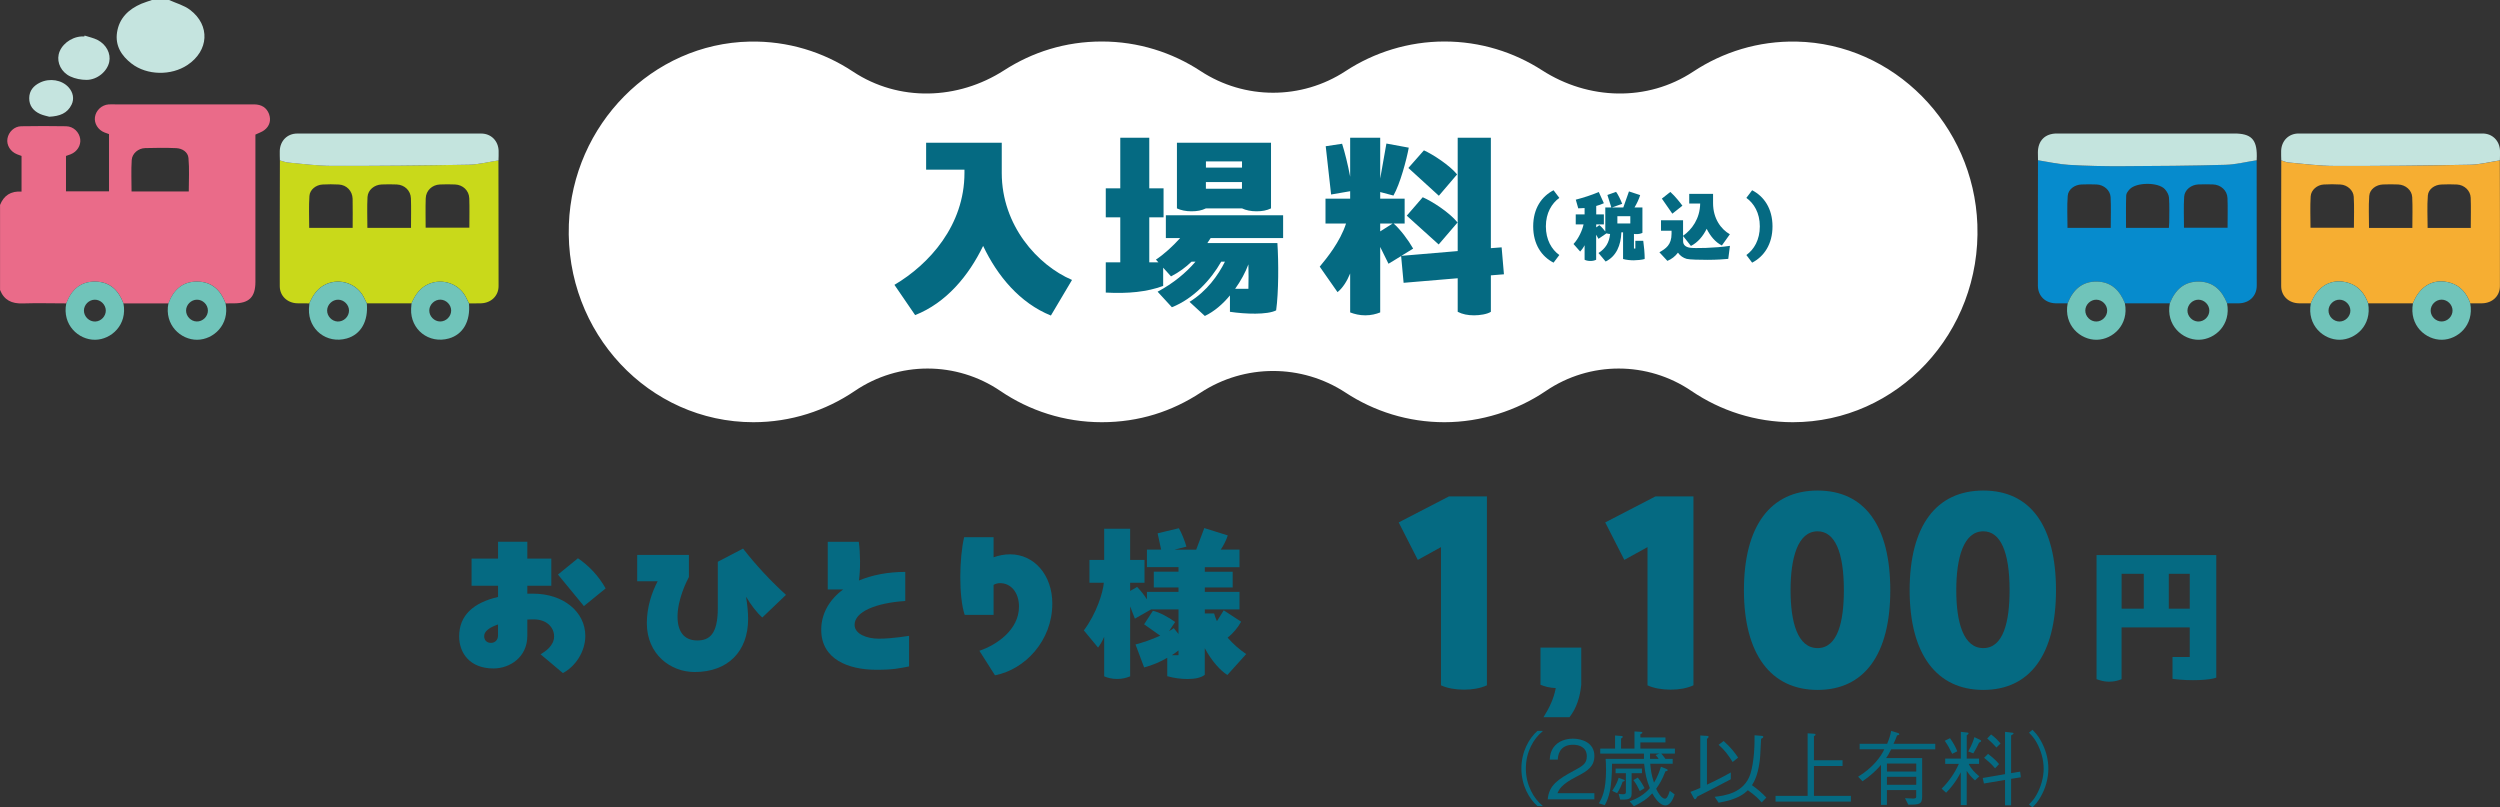 <?xml version="1.0" encoding="UTF-8"?>
<svg id="Layer_2" data-name="Layer 2" xmlns="http://www.w3.org/2000/svg" width="575.84" height="185.96" viewBox="0 0 575.84 185.96">
  <rect x="0" y="0" width="575.84" height="185.96" fill="#333333" stroke="none"/>
  <defs>
    <style>
      .cls-1 {
        fill: #068bcd;
      }

      .cls-2 {
        fill: #c5e4df;
      }

      .cls-3 {
        fill: #c4e4de;
      }

      .cls-4 {
        fill: #c9d91a;
      }

      .cls-5 {
        fill: #ea6b89;
      }

      .cls-6 {
        fill: #fff;
      }

      .cls-7 {
        fill: #056a82;
      }

      .cls-8 {
        fill: #f6ae32;
      }

      .cls-9 {
        fill: #70c4ba;
      }
    </style>
  </defs>
  <g id="_レイヤー_6" data-name="レイヤー 6">
    <g>
      <path class="cls-6" d="M413.82,9.58c-8.78-.18-16.96,2.39-23.8,6.91-10.57,7-24.16,6.56-34.82-.3-6.52-4.2-14.23-6.63-22.49-6.63s-16.2,2.5-22.78,6.82c-10.13,6.64-23.24,6.64-33.37,0-6.58-4.32-14.4-6.82-22.78-6.82s-15.97,2.43-22.49,6.63c-10.66,6.86-24.25,7.3-34.82.3-6.84-4.53-15.02-7.09-23.8-6.91-22.36.45-40.79,19.08-41.64,42.12-.92,24.99,18.46,45.55,42.5,45.55,8.63,0,16.66-2.65,23.36-7.2,10.13-6.88,23.4-6.88,33.53,0,6.7,4.55,14.73,7.2,23.36,7.2s16.2-2.5,22.78-6.82c10.13-6.64,23.24-6.64,33.37,0,6.58,4.32,14.4,6.82,22.78,6.82s16.66-2.65,23.36-7.2c10.13-6.88,23.4-6.88,33.53,0,6.7,4.55,14.73,7.2,23.36,7.2,24.04,0,43.42-20.56,42.5-45.55-.85-23.03-19.29-41.66-41.64-42.12Z"/>
      <g>
        <path class="cls-5" d="M0,47.23c.88-2.2,2.49-3.28,4.96-3.09,0-2.8,0-5.48,0-8.22-.32-.12-.66-.23-1-.37-1.56-.6-2.49-2.11-2.25-3.61.25-1.54,1.57-2.83,3.17-2.86,3.45-.06,6.91-.06,10.36,0,1.67.03,3.02,1.34,3.24,2.95.19,1.46-.72,2.93-2.21,3.51-.34.13-.69.25-1.07.38,0,2.7,0,5.38,0,8.15,3.31,0,6.56,0,9.91,0,0-4.37,0-8.72,0-13.18-.31-.11-.69-.24-1.07-.39-1.47-.59-2.38-2.08-2.17-3.53.22-1.54,1.54-2.79,3.13-2.92.51-.04,1.03-.01,1.54-.01,10.64,0,21.28,0,31.93,0,1.79,0,2.96.77,3.5,2.24.51,1.4.14,2.79-1.12,3.72-.55.41-1.23.62-2.02,1v1.51c0,10.8,0,21.61,0,32.41,0,3.49-1.44,4.94-4.9,4.95-.65,0-1.31,0-1.96.01-1.12-2.99-3.09-4.97-6.45-5.02-3.48-.06-5.56,1.92-6.72,5.02-3.45,0-6.91,0-10.36,0-1.12-2.99-3.09-4.97-6.45-5.02-3.48-.06-5.56,1.92-6.72,5.02-3.36,0-6.72-.1-10.08.01-2.48.08-4.25-.75-5.18-3.1,0-6.52,0-13.04,0-19.56ZM43.48,44.1c0-2.58.17-5.16-.07-7.71-.13-1.39-1.43-2.21-2.84-2.27-2.37-.1-4.76-.08-7.14-.01-1.55.04-2.99,1.22-3.09,2.74-.16,2.39-.04,4.8-.04,7.25,4.48,0,8.81,0,13.17,0Z"/>
        <path class="cls-2" d="M38.94,0c1.63.74,3.46,1.22,4.85,2.28,4.68,3.56,4.32,9.41-.61,12.69-3.76,2.5-9.31,2.41-12.86-.31-2.34-1.8-3.83-4.14-3.36-7.21.5-3.27,2.65-5.32,5.6-6.59C33.35.53,34.19.29,35.01,0c1.31,0,2.61,0,3.92,0Z"/>
        <path class="cls-4" d="M71.25,69.88c-.93,0-1.86,0-2.79-.02-2.28-.07-4.02-1.7-4.02-3.96-.02-9.65.01-19.3.03-28.96.63.17,1.24.43,1.88.49,3.38.3,6.76.76,10.15.77,10.48.02,20.96-.08,31.44-.27,2.3-.04,4.58-.65,6.87-.99.01,9.65.04,19.3.03,28.96,0,2.26-1.74,3.89-4.02,3.96-.93.03-1.86.02-2.79.02-.24-.5-.48-1-.74-1.49-1.6-3.07-5.4-4.35-8.57-2.97-2.02.89-3.1,2.54-3.93,4.45-3.43,0-6.86,0-10.29,0-.24-.5-.48-1-.74-1.49-1.6-3.07-5.4-4.35-8.57-2.97-2.02.89-3.1,2.54-3.93,4.45ZM98.04,52.44c3.45,0,6.73,0,10.07,0,0-2.32.06-4.55-.02-6.77-.06-1.78-1.47-3.1-3.27-3.18-1.16-.05-2.33-.05-3.49,0-1.8.08-3.21,1.4-3.27,3.18-.08,2.22-.02,4.45-.02,6.77ZM94.67,52.48c0-2.36.06-4.58-.02-6.8-.06-1.78-1.46-3.11-3.26-3.19-1.16-.05-2.33-.05-3.49,0-1.68.07-3.16,1.26-3.25,2.89-.13,2.34-.03,4.7-.03,7.11,3.38,0,6.62,0,10.05,0ZM81.23,52.48c0-2.34.04-4.52-.01-6.7-.05-1.8-1.39-3.18-3.17-3.28-1.25-.07-2.52-.07-3.77,0-1.5.09-2.91,1.17-3.01,2.64-.17,2.43-.05,4.87-.05,7.34h10Z"/>
        <path class="cls-3" d="M114.81,36.95c-2.29.35-4.58.95-6.87.99-10.48.19-20.96.29-31.44.27-3.38,0-6.77-.47-10.15-.77-.64-.06-1.25-.32-1.88-.49-.01-.74-.06-1.49-.03-2.23.09-2.28,1.72-3.96,4.03-3.96,14.12-.02,28.23-.02,42.35,0,2.3,0,3.94,1.68,4.03,3.96.03.74-.02,1.49-.03,2.23Z"/>
        <path class="cls-9" d="M38.79,69.88c1.17-3.11,3.24-5.08,6.72-5.02,3.35.06,5.33,2.03,6.45,5.02.96,4.9-2.77,8.34-6.52,8.38-3.82.04-7.63-3.44-6.65-8.38ZM45.37,69.03c-1.34,0-2.5,1.15-2.51,2.48-.02,1.34,1.11,2.51,2.45,2.54,1.39.04,2.61-1.16,2.58-2.55-.02-1.34-1.18-2.48-2.52-2.47Z"/>
        <path class="cls-9" d="M15.26,69.88c1.17-3.11,3.24-5.08,6.72-5.02,3.35.06,5.33,2.03,6.45,5.02.96,4.9-2.77,8.34-6.52,8.38-3.82.04-7.63-3.44-6.65-8.38ZM24.37,71.48c-.04-1.34-1.21-2.47-2.55-2.45-1.34.02-2.49,1.17-2.49,2.51,0,1.39,1.23,2.58,2.62,2.52,1.34-.05,2.45-1.24,2.42-2.58Z"/>
        <path class="cls-9" d="M94.78,69.88c.83-1.91,1.91-3.57,3.93-4.45,3.17-1.39,6.97-.1,8.57,2.97.26.49.49.99.74,1.49.37,4.12-1.37,7.15-4.62,8.07-4.62,1.3-8.89-2.04-8.71-6.82.02-.42.07-.83.1-1.25ZM103.92,71.57c.02-1.34-1.11-2.51-2.45-2.55-1.34-.04-2.53,1.08-2.59,2.41-.06,1.39,1.13,2.62,2.52,2.62,1.34,0,2.5-1.14,2.52-2.48Z"/>
        <path class="cls-9" d="M71.25,69.88c.83-1.91,1.91-3.57,3.93-4.45,3.17-1.39,6.97-.1,8.57,2.97.26.49.49.99.74,1.49.37,4.12-1.37,7.15-4.62,8.07-4.62,1.3-8.89-2.04-8.71-6.82.02-.42.07-.83.1-1.25ZM77.89,69.03c-1.34-.01-2.51,1.12-2.54,2.46-.03,1.33,1.09,2.52,2.43,2.57,1.39.05,2.62-1.13,2.61-2.53,0-1.33-1.16-2.49-2.5-2.5Z"/>
        <path class="cls-2" d="M19.48,8.19c1,.33,2.07.54,3,1.02,2.04,1.05,3.09,3.16,2.68,5.06-.46,2.17-2.74,4.11-5.21,4.13-1.26,0-2.62-.26-3.75-.79-2.08-.97-3.1-3.13-2.69-5.04.46-2.17,2.74-4,5.21-4.17.23-.02.47,0,.7,0,.02-.07.04-.13.06-.2Z"/>
        <path class="cls-2" d="M11.32,26.88c-.48-.14-1.31-.29-2.06-.62-1.56-.7-2.55-1.89-2.53-3.67.02-1.72,1-2.85,2.49-3.57,2.25-1.09,5.02-.62,6.57,1.08,1.06,1.17,1.35,2.67.7,4-.97,2-2.72,2.67-5.17,2.79Z"/>
      </g>
      <g>
        <path class="cls-7" d="M246.93,64.47l-4.87,8.21c-7.11-2.86-12.31-9.07-15.61-16.04-3.34,6.92-8.54,13.13-15.66,15.94l-4.77-6.97c8.02-4.73,16.13-13.7,16.13-25.77v-.76h-8.83v-6.2h17.42v6.97c0,12.08,8.26,21.24,16.18,24.63Z"/>
        <path class="cls-7" d="M278.86,54.83l-.76,1.15h16.13c.29,4.39.29,11.36-.29,15.51-2.05,1.05-7.11.86-10.64.33v-3.77c-1.62,1.96-3.58,3.68-5.78,4.73l-3.53-3.25c4.01-2.48,6.59-6.11,8.16-9.26h-.86c-2.39,4.2-6.4,8.54-11.36,10.5l-3.29-3.58c3.58-1.91,6.54-4.34,8.73-6.92h-.91c-1.34,1.29-2.86,2.43-4.73,3.39l-1.81-2v4.2c-3.72,1.38-8.11,1.81-13.22,1.53v-6.97h3.34v-10.36h-3.34v-6.68h3.34v-11.65h6.68v11.65h3.29v6.68h-3.29v10.36h2.1l-.57-.62c1.81-1.19,3.87-3.05,5.58-4.96h-3.29v-5.25h27.01v5.25h-16.71ZM274.43,48.67c-1.29,0-2.43-.24-3.34-.67v-15.13h21.67v15.13c-1,.48-2.05.67-3.34.67s-2.43-.24-3.34-.67h-8.31c-1,.48-2,.67-3.34.67ZM277.77,37.17v1.43h8.31v-1.43h-8.31ZM286.07,43.47v-1.53h-8.31v1.53h8.31ZM284.5,66.52h3.05c.05-1.86.05-3.77,0-5.63-.67,1.81-1.72,3.77-3.05,5.63Z"/>
        <path class="cls-7" d="M346.41,63.18l-3.01.24v8.4c-.86.57-2.63.81-3.87.81-1.43,0-2.67-.24-3.77-.81v-7.73l-12.46,1.05-.57-6.16-2.91,1.77-1.91-3.87v15.08c-.95.38-2.1.67-3.44.67s-2.48-.29-3.48-.67v-8.97c-.76,1.86-1.77,3.39-2.91,4.3l-4.1-5.87c1.62-1.96,4.68-5.68,6.06-9.93h-4.73v-5.73h5.68v-1.72l-4.39.76-1.24-11.12,3.77-.57c.62,1.91,1.34,4.82,1.86,7.59v-8.97h6.92v9.4l1.43-8.07,5.15.95c-.52,2.82-2,8.35-3.53,11.03l-3.05-.81v1.53h5.63v5.73h-2.53c1.57,1.38,3.44,3.91,4.49,5.77l-2.72,1.67,12.98-1.1v-26.11h7.64v25.44l2.48-.19.53,6.2ZM317.91,53.3l2.86-1.81h-2.86v1.81ZM327.7,45.43c2.2.95,6.2,3.53,8.02,5.82l-4.34,5.06-7.35-6.63,3.68-4.25ZM331.42,45.09l-7.02-6.4,3.58-4.06c2.1.95,5.92,3.44,7.64,5.54l-4.2,4.92Z"/>
        <path class="cls-7" d="M357.84,60.5c-2.74-1.41-4.69-4.21-4.69-8.36s1.97-6.92,4.69-8.32l1.33,1.76c-1.74,1.26-3.1,3.47-3.1,6.56s1.33,5.34,3.1,6.6l-1.33,1.76Z"/>
        <path class="cls-7" d="M378.82,59.49v.17c-.56.19-1.87.3-2.5.3-.74,0-1.76-.09-2.47-.3v-6.15h-.39c-.11,3-1.17,5.52-3.62,6.73l-1.65-1.96c1.63-1.04,2.47-2.41,2.67-4.38-.26-.02-.59-.07-.83-.15l-1.84,1.26-.54-.95v5.77c-.39.19-.83.28-1.33.28-.54,0-1-.11-1.33-.28v-3.34c-.33.63-.69,1.09-1.02,1.45l-1.54-1.74c1.15-1.17,2.09-3.28,2.32-4.52h-1.8v-2.3h2.04v-1.46c-.5.04-1,.07-1.46.07l-.57-2c1.78-.46,3.58-1.04,5.3-1.76l1.17,2.58c-.54.24-1.13.46-1.76.63v1.95h1.76v2.3h-1.76v.69l.72-.52c.41.3.98.93,1.37,1.46v-5.54h1.39l-.91-2.87,2-.72c.33.39,1.09,1.87,1.41,2.76l-2.34.83h2.6l1.3-3.69,2.58.85c-.26.89-.78,1.98-1.3,2.84h1.82v5.86c-.41.2-.85.28-1.39.28-.19,0-.37,0-.56-.04v3.37h.32v-1.78h1.82c.17,1.11.33,2.97.33,4.04ZM372.54,49.8v1.67h2.98v-1.67h-2.98Z"/>
        <path class="cls-7" d="M387.68,54.3c2-1.39,3.89-3.93,3.93-7.42h-2.52v-2.22h5.49v2.13c0,3.58,1.85,6.03,3.87,7.17l-1.84,2.58c-1.5-.74-2.67-2.17-3.5-3.84-.83,1.69-2.04,3.15-3.63,3.95l-1.8-2.28v1.19c0,.82.54,1.33,1.56,1.5,1,.17,5.8.09,9.23-.43l-.39,3c-1,.09-2.65.22-4.71.22-1.71,0-4.17-.04-4.86-.22-.8-.22-1.5-.7-2.02-1.43-.63.85-1.48,1.5-2.43,1.89l-1.84-1.98c1.48-.85,2.8-1.69,2.8-4.28v-.69h-2.43v-2.41h5.08v3.56ZM385.2,49.22l-2.41-3.47,1.95-1.54c1.08.96,2.28,2.48,2.78,3.17l-2.32,1.84Z"/>
        <path class="cls-7" d="M402.25,58.74c1.76-1.26,3.1-3.49,3.1-6.6s-1.35-5.3-3.1-6.56l1.33-1.76c2.73,1.41,4.69,4.21,4.69,8.32s-1.95,6.95-4.69,8.36l-1.33-1.76Z"/>
      </g>
      <g>
        <path class="cls-1" d="M519.79,36.91c0,9.62.03,19.25.02,28.87,0,2.38-1.68,4.01-4.05,4.08-.93.03-1.86,0-2.79,0-1.15-2.91-3.08-4.91-6.38-5-3.5-.09-5.57,1.92-6.8,5-3.45,0-6.9,0-10.36,0-1.15-2.91-3.08-4.91-6.38-5-3.5-.09-5.57,1.92-6.8,5-.93,0-1.86.03-2.8,0-2.37-.07-4.05-1.71-4.05-4.08-.02-9.62,0-19.25.02-28.87,2.37.37,4.73.91,7.11,1.06,4.03.24,8.08.33,12.13.31,7.96-.03,15.91-.1,23.87-.32,2.43-.07,4.84-.69,7.25-1.05ZM513.09,52.46c0-2.39.07-4.62-.02-6.85-.07-1.75-1.54-3.06-3.33-3.13-1.12-.04-2.24-.04-3.35,0-1.67.06-3.2,1.23-3.3,2.84-.15,2.35-.04,4.71-.04,7.14,3.39,0,6.62,0,10.05,0ZM499.57,52.49c.03-.51.07-.87.08-1.24,0-1.91.08-3.82-.05-5.72-.05-.67-.47-1.42-.94-1.94-1.5-1.67-6.59-1.64-8.12,0-.36.39-.79.93-.8,1.41-.08,2.48-.04,4.96-.04,7.48,3.31,0,6.52,0,9.87,0ZM486.18,52.48c0-2.44.09-4.75-.03-7.06-.09-1.62-1.57-2.85-3.22-2.93-1.16-.05-2.33-.05-3.49,0-1.57.06-3.06,1.11-3.17,2.62-.19,2.43-.05,4.88-.05,7.37h9.97Z"/>
        <path class="cls-8" d="M532.26,69.87c-.93,0-1.86.02-2.79-.01-2.3-.07-4.03-1.68-4.03-3.95-.03-9.65,0-19.31.02-28.96.53.16,1.06.42,1.6.47,3.56.31,7.13.8,10.7.81,10.39.03,20.79-.08,31.18-.28,2.29-.04,4.58-.65,6.86-1,.01,9.65.05,19.31.02,28.96,0,2.27-1.73,3.88-4.03,3.95-.93.03-1.86.01-2.79.01-.8-2.26-2.21-4.01-4.55-4.72-3.83-1.16-7.11.68-8.65,4.72-3.44,0-6.88,0-10.32,0-.8-2.26-2.21-4.01-4.55-4.72-3.83-1.16-7.11.68-8.65,4.72ZM542.19,52.46c0-2.43.1-4.8-.04-7.15-.09-1.5-1.51-2.72-3.04-2.81-1.3-.08-2.62-.08-3.92,0-1.47.1-2.87,1.26-2.96,2.72-.15,2.39-.04,4.8-.04,7.23h9.99ZM555.65,52.49c0-2.45.09-4.77-.03-7.08-.09-1.63-1.55-2.85-3.23-2.92-1.16-.05-2.33-.05-3.5,0-1.59.06-3.06,1.11-3.17,2.64-.18,2.43-.05,4.88-.05,7.37,3.35,0,6.56,0,9.98,0ZM569.11,52.49c0-2.42.07-4.7-.02-6.96-.07-1.64-1.47-2.93-3.13-3.03-1.21-.07-2.43-.05-3.64,0-1.53.06-2.98,1.05-3.1,2.53-.2,2.47-.05,4.97-.05,7.47h9.95Z"/>
        <path class="cls-3" d="M575.8,36.94c-2.29.35-4.57.96-6.86,1-10.39.19-20.79.31-31.18.28-3.57,0-7.13-.5-10.7-.81-.54-.05-1.07-.31-1.6-.47-.01-.74-.06-1.49-.03-2.23.09-2.28,1.72-3.96,4.03-3.96,14.12-.02,28.23-.02,42.35,0,2.3,0,3.94,1.68,4.03,3.96.03.74-.02,1.49-.03,2.23Z"/>
        <path class="cls-3" d="M519.79,36.91c-2.42.37-4.83.99-7.25,1.05-7.95.22-15.91.29-23.87.32-4.04.02-8.09-.07-12.13-.31-2.38-.14-4.74-.69-7.11-1.06,0-.6-.03-1.21-.03-1.81.02-2.71,1.64-4.34,4.36-4.35,7.23-.01,14.46,0,21.69,0,6.39,0,12.78,0,19.17,0,3.88,0,5.22,1.34,5.2,5.19,0,.33-.02.65-.03.98Z"/>
        <path class="cls-9" d="M555.79,69.87c1.54-4.03,4.82-5.88,8.65-4.72,2.35.71,3.75,2.46,4.55,4.72.92,5.1-2.93,8.35-6.53,8.39-3.68.04-7.6-3.26-6.67-8.39ZM562.44,74.05c1.34-.03,2.48-1.19,2.47-2.53,0-1.33-1.16-2.49-2.5-2.5-1.4-.01-2.59,1.21-2.54,2.6.05,1.34,1.23,2.46,2.57,2.43Z"/>
        <path class="cls-9" d="M532.26,69.87c1.54-4.03,4.82-5.88,8.65-4.72,2.35.71,3.75,2.46,4.55,4.72.92,5.1-2.93,8.35-6.53,8.39-3.68.04-7.6-3.26-6.67-8.39ZM541.38,71.56c0-1.34-1.13-2.5-2.47-2.53-1.34-.03-2.52,1.09-2.57,2.43-.05,1.39,1.14,2.61,2.54,2.6,1.34-.01,2.49-1.17,2.5-2.5Z"/>
        <path class="cls-9" d="M499.79,69.86c1.22-3.08,3.3-5.09,6.8-5,3.29.09,5.23,2.09,6.38,5,.96,4.94-2.76,8.32-6.45,8.4-3.84.08-7.7-3.39-6.73-8.4ZM506.4,69.03c-1.34-.02-2.51,1.11-2.55,2.45-.04,1.33,1.08,2.52,2.42,2.58,1.39.06,2.62-1.12,2.62-2.52,0-1.34-1.15-2.49-2.49-2.51Z"/>
        <path class="cls-9" d="M476.26,69.86c1.22-3.08,3.3-5.09,6.8-5,3.29.09,5.23,2.09,6.38,5,.96,4.94-2.76,8.32-6.45,8.4-3.84.08-7.7-3.39-6.73-8.4ZM485.36,71.53c0-1.33-1.16-2.49-2.5-2.5-1.34-.01-2.51,1.12-2.54,2.46-.03,1.39,1.17,2.6,2.57,2.57,1.34-.03,2.48-1.19,2.47-2.53Z"/>
      </g>
      <g>
        <g>
          <path class="cls-7" d="M121.46,128.66h5.53v6.26h-5.53v1.82h1.33c6.94,0,12.03,4.16,12.03,9.73,0,3.63-2.3,7.07-5.17,8.56l-5.13-4.32c1.01-.61,3.11-1.94,3.11-4.12s-1.82-3.92-4.64-3.92c-.52,0-1.01,0-1.53.04v3.75c0,4.93-4.04,7.51-7.79,7.51-5.45,0-7.91-3.55-7.91-7.39,0-4.8,3.23-7.75,8.96-9.08v-2.58h-6.1v-6.26h6.1v-3.88h6.74v3.88ZM114.71,143.84c-1.9.65-3.19,1.53-3.19,2.67,0,.97.61,1.57,1.57,1.57.77,0,1.62-.52,1.62-1.7v-2.54ZM134.5,139.61l-5.98-7.27,4.6-3.75c2.46,1.66,4.72,4,6.38,6.94l-5.01,4.08Z"/>
          <path class="cls-7" d="M165.34,129.39l5.81-3.03c2.99,3.84,6.3,7.39,9.89,10.66l-5.45,5.21c-1.25-1.09-2.62-2.87-3.75-4.8.32,1.9.48,3.75.48,5.13,0,7.47-4.64,12.23-12.31,12.23-5.57,0-11.02-4.08-11.02-11.26,0-3.79,1.21-7.23,2.5-9.65h-4.72v-6.06h11.91v5.09c-.44.81-2.62,5.09-2.62,9.12,0,3.31,1.41,5.49,4.52,5.49,2.83,0,4.76-1.41,4.76-7.51v-10.62Z"/>
          <path class="cls-7" d="M209.39,146.47v7.03c-2.26.44-3.59.77-7.55.77-6.38,0-12.68-2.38-12.68-9.21,0-3.71,1.86-6.94,5.05-9.29h-3.55v-10.98h7.15c.36,2.66.4,6.26.04,8.92,2.99-1.25,6.62-1.98,10.66-1.98v6.7c-6.74.44-11.67,2.46-11.67,5.49,0,2.1,2.79,3.19,5.57,3.19,3.35,0,6.7-.65,6.98-.65Z"/>
          <path class="cls-7" d="M242.38,139.08c0,8.4-6.18,15.1-13.2,16.47l-3.59-5.65c3.84-1.29,9.12-4.76,9.12-10.17,0-3.23-1.82-5.41-4.36-5.41-.52,0-1.01.12-1.49.4v6.9h-6.66c-.69-2.1-1.01-5.33-1.01-8.68s.32-6.82.89-9.21h6.78v4.64c1.21-.44,2.46-.69,3.8-.69,5.53,0,9.73,4.72,9.73,11.39Z"/>
          <path class="cls-7" d="M287.03,150.67l-4.32,4.8c-1.53-.93-3.63-3.19-5.21-6.18v6.14c-.77.65-2.22.97-3.96.97-1.45,0-3.11-.2-4.68-.65v-4.24c-1.62.97-3.51,1.74-5.33,2.22l-1.98-5.29c1.57-.4,3.75-1.13,5.69-2.02l-3.71-2.62,2.02-3.11c1.53.32,3.63,1.49,5.13,2.58l-1.41,2.1c.4-.2.77-.44,1.09-.69l1.09,1.37v-5.69h-6.3l-3.75,2.14-1.09-2.83v16.11c-.85.36-1.82.61-2.99.61s-2.18-.24-2.99-.61v-9.12c-.4,1.01-.93,1.86-1.41,2.5l-3.27-3.96c2.91-3.88,4.4-8.68,4.6-10.98h-3.31v-5.25h3.39v-7.19h5.98v7.19h3.31v5.25h-3.31v1.9l1.61-.93c.85.89,1.62,1.86,2.26,2.87v-1.74h7.27v-1.01h-5.69v-3.63h5.69v-1.05h-7.27v-4.04h3.27l-.81-3.75,4.89-1.17c.52.81,1.41,2.99,1.74,4.24l-2.75.69h5.01l1.86-4.97,5.41,1.7c-.36,1.09-.93,2.26-1.62,3.27h4.32v4.04h-7.99v1.05h6.42v3.63h-6.42v1.01h7.99v4.04h-7.99v.93h2.14c.16.61.4,1.21.65,1.78l1.57-2.5,4,2.62c-.69,1.29-1.86,2.71-3.11,3.67,1.25,1.45,2.75,2.75,4.28,3.79ZM271.45,149.82c-.44.36-.97.73-1.53,1.09h1.53v-1.09Z"/>
        </g>
        <g>
          <path class="cls-7" d="M342.49,114.33v43.52c-1.53.7-3.29,1-5.29,1s-3.94-.35-5.29-1v-31.83l-5.34,2.94-4.4-8.63,11.57-5.99h8.75Z"/>
          <path class="cls-7" d="M364.22,149.16v8.57c-.29,2.82-1.06,5.34-2.7,7.46h-5.99c1.35-2.17,2.35-4.23,2.82-6.7-1.35-.06-2.58-.35-3.52-.76v-8.57h9.4Z"/>
          <path class="cls-7" d="M390.06,114.33v43.52c-1.53.7-3.29,1-5.29,1s-3.94-.35-5.29-1v-31.83l-5.34,2.94-4.4-8.63,11.57-5.99h8.75Z"/>
          <path class="cls-7" d="M401.69,135.95c0-14.8,6.11-22.96,16.97-22.96s16.74,8.16,16.74,22.96-5.99,22.96-16.74,22.96-16.97-8.22-16.97-22.96ZM424.71,135.95c0-8.87-2.11-13.57-6.05-13.57-4.58,0-6.23,6.17-6.23,13.57s1.64,13.33,6.23,13.33,6.05-5.99,6.05-13.33Z"/>
          <path class="cls-7" d="M439.86,135.95c0-14.8,6.11-22.96,16.97-22.96s16.74,8.16,16.74,22.96-5.99,22.96-16.74,22.96-16.97-8.22-16.97-22.96ZM462.88,135.95c0-8.87-2.11-13.57-6.05-13.57-4.58,0-6.23,6.17-6.23,13.57s1.64,13.33,6.23,13.33,6.05-5.99,6.05-13.33Z"/>
          <path class="cls-7" d="M482.91,127.85h27.58v28.23c-1.33.54-5.73.86-10.08.29v-5.04h3.96v-6.81h-15.7v11.92c-.86.36-1.76.58-2.92.58s-2.12-.32-2.84-.58v-28.59ZM493.79,140.2v-8.03h-5.11v8.03h5.11ZM499.55,132.17v8.03h4.83v-8.03h-4.83Z"/>
        </g>
        <g>
          <path class="cls-7" d="M355.31,168.46c-2.12,1.69-3.85,4.8-3.85,8.56s1.79,6.93,3.85,8.56v.09h-1.17c-1.96-1.69-3.71-4.82-3.71-8.66s1.75-6.96,3.71-8.66h1.17v.09Z"/>
          <path class="cls-7" d="M356.5,184.1c.29-3.24,2.37-4.6,5.93-6.53,2.12-1.15,3.07-1.66,3.07-3.37,0-2.14-1.83-2.66-3.15-2.66-3.34,0-3.5,2.7-3.54,3.43h-1.85c.06-.78.14-2.1,1.26-3.28,1.34-1.43,3.38-1.55,4.08-1.55,2.02,0,4.94.89,4.94,3.97,0,2.4-1.46,3.43-4.06,4.75-3.58,1.82-4.06,3-4.45,3.85h8.51v1.4h-10.75Z"/>
          <path class="cls-7" d="M382.64,173.58c.31.32.37.41.97,1.21h1.67v1.12h-5.17c.12,1.3.21,2.4.86,4.36.84-1.3,1.36-2.9,1.61-3.67l1.22.5c.14.06.33.15.33.28,0,.22-.37.26-.52.28-.8,2.08-1.48,3.09-2.14,4.02.99,2.1,1.79,2.29,2.02,2.29.37,0,.68-.39,1.13-1.81l1.11.82c-.25.73-.89,2.53-2.1,2.53-1.48,0-2.6-1.99-3.05-2.77-1.15,1.25-2.39,2.08-4.22,2.96l-1.01-1.12c1.5-.52,3.36-1.47,4.67-3.05-.74-1.84-1.07-3.24-1.32-5.62h-7.39c-.04,5.83-.72,7.78-1.67,9.55l-1.36-.43c.66-1.14,1.65-2.83,1.65-7.71,0-1.38-.06-2.01-.1-2.53h8.83v-1.21h-10.07v-1.15h3.42v-3.02l1.44.11c.12,0,.33.04.33.19,0,.19-.27.34-.39.39v2.33h3.09v-3.95l1.52.09c.1,0,.29.02.29.17s-.14.22-.45.39v.73h5.77v1.15h-5.77v1.42h7.95v1.15h-3.15ZM373.74,180.06c-.21.67-.64,1.71-1.26,2.64l-1.13-.54c1.07-1.62,1.32-2.46,1.48-3l1.13.41c.16.06.27.13.27.22,0,.15-.23.2-.49.26ZM375.82,178.09v4.71c0,.65-.12,1.36-1.65,1.36h-.99l-.35-1.32c.23.04.64.11,1.03.11.6,0,.64-.26.64-.56v-4.3h-2.37v-1.06h6.07v1.06h-2.37ZM377.69,182.22c-.49-1.08-.84-1.73-1.46-2.53l1.01-.58c.74.88,1.24,1.81,1.56,2.42l-1.11.69ZM380.06,173.58v1.21h1.98c-.21-.37-.49-.65-.7-.88l.86-.34h-2.14Z"/>
          <path class="cls-7" d="M390.91,183.52c-.14.28-.27.56-.49.56-.1,0-.16-.02-.31-.3l-.74-1.38c.72-.26,1.13-.43,2.27-.91v-12.08l1.57.09c.06.02.35.04.35.2,0,.13-.19.35-.39.5v10.54c2.59-1.21,4.14-2.05,5.5-2.81v1.56c-2.59,1.36-5.17,2.72-7.78,4.02ZM405.78,184.83c-.68-.8-1.56-1.68-3.19-2.81-.91.86-2.35,2.12-6.73,2.87l-.91-1.36c2.16-.24,6.82-.8,8.24-5.31.89-2.87.97-6.81.95-8.86l1.56.13c.23.02.45.04.45.24s-.29.35-.51.45c-.21,4.26-.21,4.32-.35,5.32-.43,3.26-1.34,4.71-1.75,5.36,1.32.93,2.27,1.75,3.31,2.85l-1.07,1.12ZM399.09,175.52c-1.01-1.62-1.87-2.79-3.23-3.96l1.15-.88c1.67,1.49,2.6,2.7,3.34,3.83l-1.26,1Z"/>
          <path class="cls-7" d="M408.97,184.64v-1.32h7.39v-14.41l1.44.09c.14,0,.39.06.39.22,0,.15-.14.22-.37.33v5.57h6.59v1.32h-6.59v6.87h8.51v1.32h-17.36Z"/>
          <path class="cls-7" d="M435.61,172.58c-.56,1.14-.8,1.51-1.17,2.03h8.3v8.79c0,1.88-.6,1.94-3.19,1.94l-.76-1.49c.8.06,1.71.09,1.9.09.68,0,.68-.26.68-.47v-1.49h-6.75v3.41h-1.36v-9.21c-1.13,1.32-2.25,2.36-4.26,3.78l-1.01-1.06c3.29-1.99,5.21-4.52,6.03-6.31h-5.68v-1.27h6.34c.39-.95.76-1.95.91-2.96l1.52.45c.06.02.37.13.37.3s-.21.21-.52.28c-.35.95-.56,1.42-.82,1.94h9.62v1.27h-10.17ZM441.38,175.87h-6.75v1.84h6.75v-1.84ZM441.38,178.93h-6.75v1.84h6.75v-1.84Z"/>
          <path class="cls-7" d="M453.47,175.95c.51,1.15,1.44,2.05,2.43,2.87l-.99.93c-.97-.86-1.48-1.53-1.91-2.2v7.89h-1.36v-7.56c-1.09,2.22-2.62,3.97-3.38,4.71l-1.03-.93c1.61-1.6,2.99-3.52,3.97-5.72h-3.15v-1.21h3.6v-6.16l1.4.15c.1,0,.39.04.39.19,0,.13-.29.35-.43.47v5.36h2.84v1.21h-2.37ZM449.16,170.03c.76,1.1,1.26,1.94,1.67,3.02l-1.17.58c-.51-1.06-1.01-2.01-1.71-3l1.21-.6ZM453.36,173.08c.93-1.69,1.22-2.62,1.42-3.29l1.32.63c.18.09.23.17.23.24,0,.19-.25.3-.49.41-.47,1.04-.97,1.88-1.32,2.46l-1.17-.45ZM463.23,185.5h-1.4v-5.85l-4.86.82-.27-1.27,5.13-.88v-9.75l1.63.19c.29.04.33.15.33.2,0,.09,0,.13-.56.43v8.69l2.08-.34.16,1.3-2.24.35v6.09ZM457.92,173.64c1.67,1.28,2.24,2.01,2.53,2.36l-.91.97c-.82-1.04-2.16-2.12-2.53-2.42l.91-.91ZM458.62,169.17c.89.67,1.48,1.25,2.18,2.08l-.95.93c-.66-.74-1.24-1.34-2.12-2.08l.89-.93Z"/>
          <path class="cls-7" d="M467.35,185.29c.76-.78,1.19-1.25,1.75-2.25,1.03-1.84,1.63-4,1.63-6.01s-.6-4.17-1.63-6.01c-.56-1.01-.99-1.47-1.75-2.25l.8-.67c.78.8,1.24,1.32,1.83,2.35,1.19,2.03,1.83,4.34,1.83,6.59s-.64,4.56-1.83,6.59c-.58,1.02-1.05,1.54-1.83,2.35l-.8-.67Z"/>
        </g>
      </g>
    </g>
  </g>
</svg>